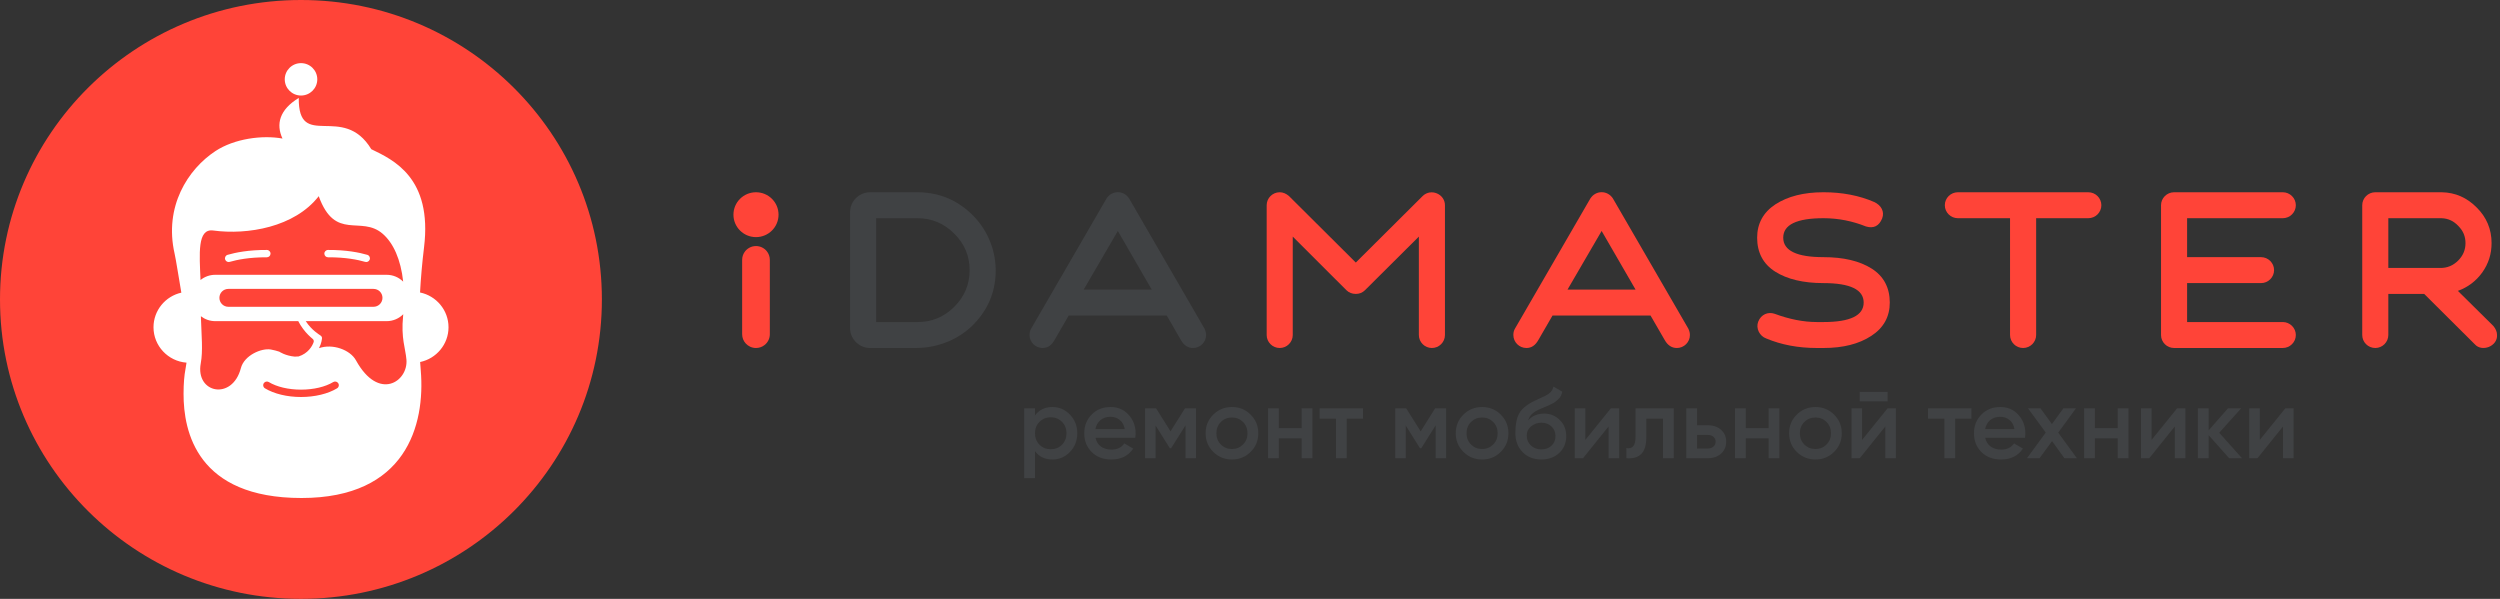 <?xml version="1.0" encoding="UTF-8"?> <svg xmlns="http://www.w3.org/2000/svg" width="263" height="63" viewBox="0 0 263 63" fill="none"><rect x="0" y="0" width="263" height="63" fill="#333333" stroke="none"/> <path d="M31.581 60.824C47.89 60.824 61.111 47.669 61.111 31.441C61.111 15.213 47.89 2.058 31.581 2.058C15.272 2.058 2.051 15.213 2.051 31.441C2.051 47.669 15.272 60.824 31.581 60.824Z" fill="white"></path> <path d="M31.659 0C14.175 0 0 14.102 0 31.499C0 48.897 14.175 63 31.659 63C49.144 63 63.318 48.897 63.318 31.499C63.318 14.102 49.144 0 31.659 0ZM35.458 40.852C34.507 41.429 33.126 41.765 31.666 41.765C30.208 41.765 28.828 41.429 27.875 40.852C27.678 40.733 27.63 40.469 27.77 40.288C27.891 40.132 28.111 40.089 28.279 40.193C29.108 40.697 30.344 40.99 31.666 40.99C32.992 40.99 34.226 40.697 35.055 40.193C35.223 40.089 35.443 40.132 35.563 40.288C35.704 40.469 35.655 40.733 35.458 40.852ZM40.236 31.332C40.236 31.849 39.819 32.275 39.291 32.275H24.025C23.497 32.275 23.081 31.849 23.081 31.332C23.081 30.81 23.497 30.392 24.025 30.392H39.291C39.819 30.392 40.236 30.81 40.236 31.332ZM40.263 24.597C37.975 22.611 35.268 25.42 33.53 20.639C30.996 23.902 26.04 24.736 22.428 24.249C20.733 24.021 20.988 26.714 21.093 29.458C21.514 29.116 22.052 28.909 22.639 28.909H40.676C41.356 28.909 41.972 29.187 42.415 29.63C42.162 27.282 41.375 25.562 40.263 24.597ZM28.46 26.692C28.454 26.902 28.281 27.068 28.069 27.068C26.24 27.058 24.931 27.326 24.163 27.549C23.965 27.609 23.756 27.5 23.689 27.304L23.688 27.303C23.615 27.096 23.733 26.869 23.943 26.808C24.763 26.57 26.151 26.284 28.074 26.295C28.292 26.295 28.465 26.475 28.46 26.689V26.692ZM38.896 27.303V27.304C38.829 27.5 38.619 27.609 38.42 27.549C37.652 27.326 36.345 27.058 34.513 27.068C34.301 27.068 34.128 26.902 34.122 26.692V26.689C34.117 26.475 34.293 26.295 34.509 26.295C36.434 26.284 37.82 26.57 38.639 26.808C38.852 26.869 38.967 27.096 38.896 27.303ZM32.993 35.999C32.844 36.43 32.4 37.185 31.413 37.498C31.29 37.509 31.164 37.517 31.026 37.516H30.996C30.01 37.425 29.379 36.995 29.379 36.995C29.137 36.917 28.832 36.827 28.494 36.768C27.506 36.596 25.69 37.38 25.34 38.729C24.443 42.168 20.54 41.379 21.119 38.231C21.366 36.887 21.195 35.345 21.132 33.266C21.548 33.59 22.07 33.785 22.639 33.785H31.377C31.513 34.065 31.695 34.337 31.884 34.597C32.239 35.077 32.621 35.429 32.895 35.655C32.993 35.736 33.04 35.873 32.993 35.999ZM37.447 37.906C36.84 36.802 34.999 36.123 33.56 36.626C33.83 36.105 33.867 35.654 33.867 35.637L33.875 35.592C33.885 35.474 33.822 35.367 33.721 35.303L33.693 35.277C33.638 35.24 32.776 34.734 32.166 33.785H40.676C41.36 33.785 41.978 33.504 42.422 33.057C42.416 33.121 42.412 33.186 42.406 33.253C42.173 35.587 42.663 36.663 42.758 37.841C42.946 40.137 39.837 42.252 37.447 37.906ZM44.198 38.084V38.086C44.217 38.386 44.239 38.683 44.265 38.974C44.747 44.736 42.713 52.39 31.719 52.39C20.722 52.39 19.303 45.408 19.31 41.429C19.311 40.295 19.391 39.468 19.506 38.866C19.551 38.628 19.59 38.392 19.622 38.154C19.622 38.152 19.622 38.151 19.622 38.151C17.685 38.005 16.148 36.392 16.148 34.428C16.148 32.65 17.404 31.162 19.076 30.787C19.076 30.785 19.076 30.785 19.076 30.782C18.799 29.201 18.517 27.33 18.368 26.684C17.236 21.715 19.778 17.792 22.661 15.895C24.646 14.586 27.592 14.187 29.718 14.576C29.018 13.069 29.384 11.551 31.429 10.303C31.373 15.904 36.083 10.776 39.06 15.695C41.356 16.805 45.509 18.682 44.609 26.023C44.412 27.635 44.273 29.226 44.188 30.769C45.896 31.119 47.184 32.627 47.184 34.428C47.184 36.225 45.901 37.729 44.198 38.084ZM31.666 6.641C32.613 6.641 33.379 7.404 33.379 8.345C33.379 9.285 32.613 10.05 31.666 10.05C30.721 10.05 29.956 9.285 29.956 8.345C29.956 7.404 30.721 6.641 31.666 6.641Z" fill="#FF4438"></path> <path d="M89.426 22.323C89.426 21.169 90.375 20.225 91.537 20.225H96.653C98.894 20.27 100.792 21.088 102.371 22.681C103.952 24.277 104.819 26.484 104.745 28.723C104.676 30.794 103.914 32.588 102.438 34.107C100.847 35.744 98.613 36.609 96.324 36.609H91.537C90.375 36.609 89.426 35.665 89.426 34.511V22.323ZM92.17 22.955V33.879H96.516C98.026 33.879 99.306 33.356 100.381 32.286C101.456 31.216 102.006 29.919 102.006 28.418C102.006 26.915 101.456 25.641 100.381 24.571C99.306 23.501 98.026 22.955 96.516 22.955H92.17Z" fill="#404244"></path> <path d="M116.406 20.884C116.978 19.997 118.213 19.997 118.785 20.884L126.722 34.584C126.836 34.836 126.881 35.04 126.881 35.245C126.881 35.995 126.264 36.609 125.509 36.609C124.983 36.609 124.548 36.337 124.229 35.767L122.742 33.197H112.426L110.939 35.767C110.619 36.337 110.208 36.609 109.681 36.609C108.927 36.609 108.309 35.995 108.309 35.245C108.309 34.994 108.355 34.789 108.469 34.584L116.406 20.884ZM117.595 24.298L114.004 30.466H121.163L117.595 24.298Z" fill="#404244"></path> <path d="M149.264 24.89L143.592 30.534C143.34 30.784 143.02 30.92 142.631 30.92C142.242 30.92 141.9 30.784 141.647 30.534L135.998 24.89V35.245C135.998 35.995 135.381 36.609 134.625 36.609C133.871 36.609 133.254 35.995 133.254 35.245V21.591C133.254 20.839 133.871 20.225 134.625 20.225C134.968 20.225 135.289 20.361 135.587 20.611L142.631 27.621L149.652 20.634C150.522 19.769 152.009 20.406 152.009 21.591V35.245C152.009 35.995 151.391 36.609 150.636 36.609C149.882 36.609 149.264 35.995 149.264 35.245V24.89Z" fill="#FF4438"></path> <path d="M167.303 20.884C167.875 19.997 169.109 19.997 169.681 20.884L177.618 34.584C177.733 34.836 177.778 35.04 177.778 35.245C177.778 35.995 177.161 36.609 176.406 36.609C175.88 36.609 175.446 36.337 175.125 35.767L173.638 33.197H163.323L161.837 35.767C161.516 36.337 161.104 36.609 160.579 36.609C159.823 36.609 159.206 35.995 159.206 35.245C159.206 34.994 159.251 34.789 159.367 34.584L167.303 20.884ZM168.492 24.298L164.902 30.466H172.061L168.492 24.298Z" fill="#FF4438"></path> <path d="M191.827 33.879C194.64 33.879 196.058 33.197 196.058 31.831C196.058 30.466 194.64 29.782 191.827 29.782C189.7 29.782 188.008 29.373 186.75 28.576C185.491 27.78 184.851 26.574 184.851 25.003C184.851 23.524 185.491 22.341 186.772 21.498C188.076 20.657 189.745 20.225 191.827 20.225C193.817 20.225 195.578 20.566 197.157 21.248C197.911 21.591 198.277 22.271 198.003 22.978C197.682 23.774 197.11 24.07 196.287 23.82C194.869 23.251 193.382 22.955 191.827 22.955C189.014 22.955 187.596 23.637 187.596 25.003C187.596 26.368 189.014 27.052 191.827 27.052C193.954 27.052 195.647 27.461 196.904 28.258C198.162 29.054 198.804 30.26 198.804 31.831C198.804 33.31 198.162 34.493 196.859 35.336C195.578 36.177 193.909 36.609 191.827 36.609H191.141C189.151 36.609 187.391 36.268 185.812 35.609C185.103 35.358 184.691 34.539 184.966 33.834C185.263 33.083 185.994 32.764 186.703 33.014C188.237 33.583 189.723 33.879 191.141 33.879H191.827Z" fill="#FF4438"></path> <path d="M211.456 22.955H205.968C205.212 22.955 204.595 22.341 204.595 21.591C204.595 20.839 205.212 20.225 205.968 20.225H219.69C220.446 20.225 221.063 20.839 221.063 21.591C221.063 22.341 220.446 22.955 219.69 22.955H214.202V35.245C214.202 35.995 213.583 36.609 212.829 36.609C212.075 36.609 211.456 35.995 211.456 35.245V22.955Z" fill="#FF4438"></path> <path d="M227.34 21.591C227.34 20.839 227.957 20.225 228.713 20.225H240.148C240.904 20.225 241.521 20.839 241.521 21.591C241.521 22.341 240.904 22.955 240.148 22.955H230.084V27.052H237.862C238.616 27.052 239.233 27.666 239.233 28.418C239.233 29.168 238.616 29.782 237.862 29.782H230.084V33.879H240.148C240.904 33.879 241.521 34.493 241.521 35.245C241.521 35.995 240.904 36.609 240.148 36.609H228.713C227.957 36.609 227.34 35.995 227.34 35.245V21.591Z" fill="#FF4438"></path> <path d="M248.507 21.591C248.507 20.839 249.124 20.225 249.878 20.225H256.855C258.295 20.246 259.531 20.794 260.559 21.84C261.589 22.864 262.114 24.115 262.114 25.573C262.114 26.711 261.795 27.734 261.131 28.667C260.469 29.578 259.623 30.215 258.569 30.601L262.298 34.288C262.549 34.584 262.688 34.904 262.688 35.245C262.756 36.428 261.109 37.065 260.354 36.223L255.024 30.92H251.251V35.245C251.251 35.995 250.634 36.609 249.878 36.609C249.124 36.609 248.507 35.995 248.507 35.245V21.591ZM251.251 22.955V28.19H256.74C257.449 28.19 258.067 27.939 258.593 27.416C259.119 26.892 259.37 26.278 259.37 25.573C259.37 24.867 259.119 24.275 258.616 23.774C258.136 23.251 257.541 22.978 256.855 22.955H251.251Z" fill="#FF4438"></path> <path d="M81.903 22.585C81.903 23.889 80.841 24.945 79.531 24.945C78.22 24.945 77.158 23.889 77.158 22.585C77.158 21.281 78.22 20.225 79.531 20.225C80.841 20.225 81.903 21.281 81.903 22.585Z" fill="#FF4438"></path> <path d="M79.531 36.609C79.099 36.609 78.712 36.424 78.445 36.126C78.214 35.871 78.074 35.533 78.074 35.162V27.334C78.074 27.034 78.166 26.756 78.323 26.524C78.584 26.139 79.027 25.885 79.531 25.885C79.993 25.885 80.406 26.101 80.672 26.435C80.869 26.682 80.986 26.994 80.986 27.334V35.162C80.986 35.624 80.768 36.038 80.428 36.302C80.181 36.495 79.868 36.609 79.531 36.609Z" fill="#FF4438"></path> <path d="M110.717 42.818C111.437 42.818 112.053 43.087 112.563 43.626C113.074 44.158 113.329 44.808 113.329 45.578C113.329 46.354 113.074 47.008 112.563 47.54C112.053 48.072 111.437 48.338 110.717 48.338C109.919 48.338 109.307 48.044 108.88 47.456V50.3H107.747V42.955H108.88V43.71C109.307 43.115 109.919 42.818 110.717 42.818ZM109.352 46.785C109.667 47.099 110.063 47.257 110.538 47.257C111.014 47.257 111.409 47.099 111.724 46.785C112.039 46.463 112.196 46.06 112.196 45.578C112.196 45.095 112.039 44.696 111.724 44.382C111.409 44.06 111.014 43.899 110.538 43.899C110.063 43.899 109.667 44.06 109.352 44.382C109.038 44.696 108.88 45.095 108.88 45.578C108.88 46.06 109.038 46.463 109.352 46.785ZM115.248 46.06C115.332 46.459 115.525 46.767 115.826 46.984C116.126 47.194 116.494 47.299 116.927 47.299C117.529 47.299 117.98 47.082 118.281 46.648L119.215 47.194C118.697 47.956 117.931 48.338 116.917 48.338C116.063 48.338 115.374 48.079 114.85 47.561C114.325 47.036 114.063 46.375 114.063 45.578C114.063 44.794 114.322 44.14 114.839 43.616C115.357 43.084 116.021 42.818 116.833 42.818C117.602 42.818 118.232 43.087 118.722 43.626C119.218 44.165 119.467 44.819 119.467 45.588C119.467 45.707 119.453 45.865 119.425 46.06H115.248ZM115.238 45.137H118.323C118.246 44.71 118.068 44.389 117.788 44.172C117.515 43.955 117.193 43.846 116.822 43.846C116.403 43.846 116.053 43.962 115.773 44.193C115.493 44.424 115.315 44.738 115.238 45.137ZM125.816 42.955V48.201H124.714V44.749L123.203 47.152H123.066L121.566 44.759V48.201H120.464V42.955H121.618L123.14 45.379L124.661 42.955H125.816ZM129.601 48.338C128.832 48.338 128.178 48.072 127.639 47.54C127.1 47.008 126.831 46.354 126.831 45.578C126.831 44.801 127.1 44.147 127.639 43.616C128.178 43.084 128.832 42.818 129.601 42.818C130.378 42.818 131.032 43.084 131.563 43.616C132.102 44.147 132.371 44.801 132.371 45.578C132.371 46.354 132.102 47.008 131.563 47.54C131.032 48.072 130.378 48.338 129.601 48.338ZM128.436 46.764C128.751 47.078 129.139 47.236 129.601 47.236C130.063 47.236 130.451 47.078 130.766 46.764C131.081 46.449 131.238 46.053 131.238 45.578C131.238 45.102 131.081 44.707 130.766 44.392C130.451 44.077 130.063 43.92 129.601 43.92C129.139 43.92 128.751 44.077 128.436 44.392C128.122 44.707 127.964 45.102 127.964 45.578C127.964 46.053 128.122 46.449 128.436 46.764ZM136.932 42.955H138.066V48.201H136.932V46.113H134.529V48.201H133.396V42.955H134.529V45.043H136.932V42.955ZM143.389 42.955V44.046H141.679V48.201H140.545V44.046H138.824V42.955H143.389ZM152.131 42.955V48.201H151.029V44.749L149.518 47.152H149.381L147.881 44.759V48.201H146.779V42.955H147.933L149.455 45.379L150.976 42.955H152.131ZM155.916 48.338C155.147 48.338 154.493 48.072 153.954 47.54C153.415 47.008 153.146 46.354 153.146 45.578C153.146 44.801 153.415 44.147 153.954 43.616C154.493 43.084 155.147 42.818 155.916 42.818C156.693 42.818 157.347 43.084 157.879 43.616C158.417 44.147 158.687 44.801 158.687 45.578C158.687 46.354 158.417 47.008 157.879 47.54C157.347 48.072 156.693 48.338 155.916 48.338ZM154.752 46.764C155.066 47.078 155.455 47.236 155.916 47.236C156.378 47.236 156.766 47.078 157.081 46.764C157.396 46.449 157.553 46.053 157.553 45.578C157.553 45.102 157.396 44.707 157.081 44.392C156.766 44.077 156.378 43.92 155.916 43.92C155.455 43.92 155.066 44.077 154.752 44.392C154.437 44.707 154.279 45.102 154.279 45.578C154.279 46.053 154.437 46.449 154.752 46.764ZM162.146 48.338C161.341 48.338 160.684 48.079 160.173 47.561C159.669 47.036 159.417 46.368 159.417 45.557C159.417 44.668 159.55 43.983 159.816 43.5C160.082 43.011 160.621 42.566 161.432 42.167C161.565 42.105 161.761 42.014 162.02 41.895C162.286 41.776 162.467 41.692 162.565 41.643C162.663 41.587 162.786 41.51 162.933 41.412C163.08 41.307 163.188 41.199 163.258 41.087C163.328 40.968 163.384 40.828 163.426 40.667L164.349 41.202C164.321 41.356 164.276 41.499 164.213 41.632C164.15 41.758 164.059 41.877 163.94 41.989C163.821 42.101 163.716 42.192 163.625 42.262C163.541 42.332 163.398 42.416 163.195 42.514C162.992 42.612 162.842 42.682 162.744 42.724C162.653 42.766 162.478 42.839 162.219 42.944C161.757 43.126 161.418 43.315 161.201 43.511C160.991 43.7 160.845 43.937 160.761 44.224C161.18 43.748 161.75 43.511 162.471 43.511C163.087 43.511 163.622 43.731 164.076 44.172C164.538 44.612 164.769 45.183 164.769 45.882C164.769 46.596 164.524 47.183 164.034 47.645C163.552 48.107 162.922 48.338 162.146 48.338ZM162.135 47.278C162.576 47.278 162.936 47.148 163.216 46.889C163.496 46.624 163.636 46.288 163.636 45.882C163.636 45.469 163.496 45.13 163.216 44.864C162.943 44.599 162.586 44.466 162.146 44.466C161.754 44.466 161.401 44.592 161.086 44.843C160.771 45.088 160.614 45.417 160.614 45.83C160.614 46.249 160.761 46.596 161.054 46.868C161.348 47.141 161.708 47.278 162.135 47.278ZM169.464 42.955H170.334V48.201H169.222V44.864L166.536 48.201H165.665V42.955H166.777V46.281L169.464 42.955ZM176.078 42.955V48.201H174.944V44.046H173.192V45.998C173.192 46.83 173.01 47.421 172.646 47.771C172.283 48.121 171.765 48.264 171.093 48.201V47.141C171.415 47.197 171.656 47.131 171.817 46.942C171.978 46.753 172.059 46.421 172.059 45.945V42.955H176.078ZM179.686 44.738C180.245 44.738 180.704 44.899 181.06 45.221C181.417 45.536 181.595 45.952 181.595 46.47C181.595 46.98 181.417 47.397 181.06 47.718C180.704 48.04 180.245 48.201 179.686 48.201H177.398V42.955H178.531V44.738H179.686ZM179.696 47.183C179.92 47.183 180.105 47.117 180.252 46.984C180.406 46.851 180.483 46.68 180.483 46.47C180.483 46.253 180.406 46.081 180.252 45.956C180.105 45.823 179.92 45.756 179.696 45.756H178.531V47.183H179.696ZM186.058 42.955H187.191V48.201H186.058V46.113H183.655V48.201H182.522V42.955H183.655V45.043H186.058V42.955ZM190.983 48.338C190.213 48.338 189.559 48.072 189.02 47.54C188.482 47.008 188.212 46.354 188.212 45.578C188.212 44.801 188.482 44.147 189.02 43.616C189.559 43.084 190.213 42.818 190.983 42.818C191.759 42.818 192.413 43.084 192.945 43.616C193.484 44.147 193.753 44.801 193.753 45.578C193.753 46.354 193.484 47.008 192.945 47.54C192.413 48.072 191.759 48.338 190.983 48.338ZM189.818 46.764C190.133 47.078 190.521 47.236 190.983 47.236C191.444 47.236 191.833 47.078 192.147 46.764C192.462 46.449 192.62 46.053 192.62 45.578C192.62 45.102 192.462 44.707 192.147 44.392C191.833 44.077 191.444 43.92 190.983 43.92C190.521 43.92 190.133 44.077 189.818 44.392C189.503 44.707 189.346 45.102 189.346 45.578C189.346 46.053 189.503 46.449 189.818 46.764ZM195.638 42.22V41.234H198.576V42.22H195.638ZM198.576 42.955H199.447V48.201H198.335V44.864L195.649 48.201H194.778V42.955H195.89V46.281L198.576 42.955ZM207.394 42.955V44.046H205.683V48.201H204.55V44.046H202.829V42.955H207.394ZM208.848 46.06C208.932 46.459 209.124 46.767 209.425 46.984C209.726 47.194 210.093 47.299 210.527 47.299C211.128 47.299 211.579 47.082 211.88 46.648L212.814 47.194C212.296 47.956 211.53 48.338 210.516 48.338C209.663 48.338 208.974 48.079 208.449 47.561C207.924 47.036 207.662 46.375 207.662 45.578C207.662 44.794 207.921 44.14 208.438 43.616C208.956 43.084 209.621 42.818 210.432 42.818C211.202 42.818 211.831 43.087 212.321 43.626C212.818 44.165 213.066 44.819 213.066 45.588C213.066 45.707 213.052 45.865 213.024 46.06H208.848ZM208.837 45.137H211.922C211.845 44.71 211.667 44.389 211.387 44.172C211.114 43.955 210.792 43.846 210.422 43.846C210.002 43.846 209.652 43.962 209.372 44.193C209.092 44.424 208.914 44.738 208.837 45.137ZM218.487 48.201H217.176L215.874 46.407L214.563 48.201H213.241L215.213 45.504L213.345 42.955H214.657L215.864 44.612L217.071 42.955H218.393L216.525 45.515L218.487 48.201ZM222.785 42.955H223.918V48.201H222.785V46.113H220.382V48.201H219.248V42.955H220.382V45.043H222.785V42.955ZM229.031 42.955H229.902V48.201H228.79V44.864L226.104 48.201H225.233V42.955H226.345V46.281L229.031 42.955ZM235.855 48.201H234.502L232.35 45.777V48.201H231.217V42.955H232.35V45.273L234.386 42.955H235.771L233.463 45.525L235.855 48.201ZM240.416 42.955H241.287V48.201H240.175V44.864L237.488 48.201H236.618V42.955H237.73V46.281L240.416 42.955Z" fill="#404244"></path> </svg> 